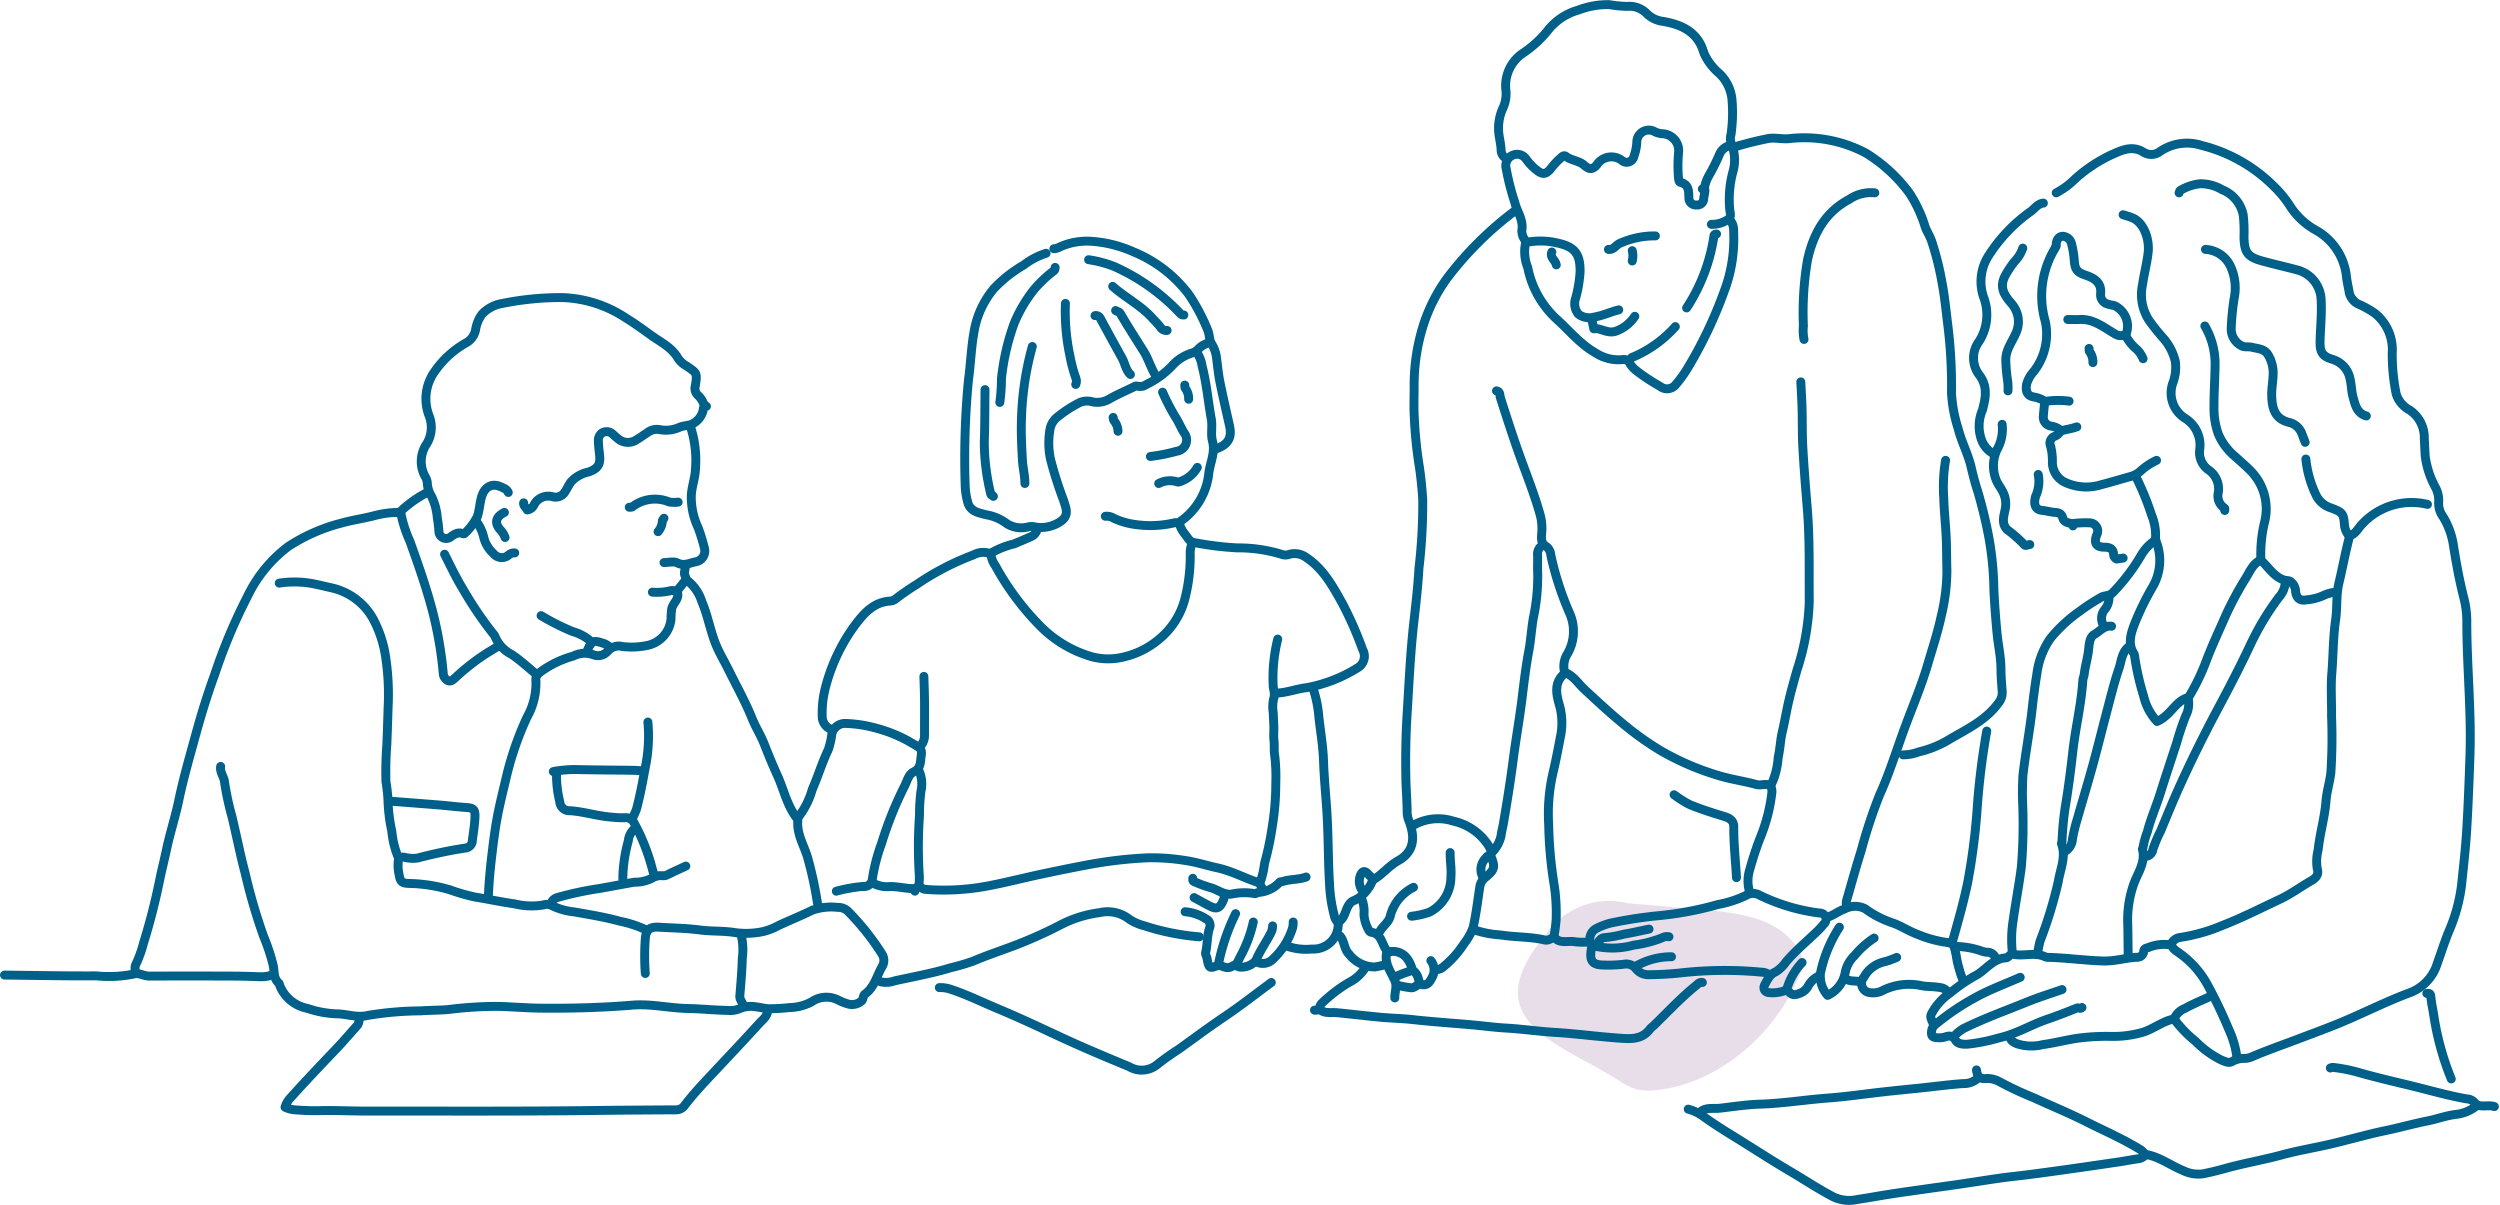 <svg xmlns="http://www.w3.org/2000/svg" width="280.059" height="134.946" viewBox="0 0 280.059 134.946">
  <g id="Grupo_590" data-name="Grupo 590" transform="translate(-532.91 -1185.854)">
    <path id="Trazado_2146" data-name="Trazado 2146" d="M846.745,1395.24a7.555,7.555,0,0,0,2.027,1.022,6.305,6.305,0,0,0,2.306.094c6.511-.689,12.92-5.76,15.854-12.543a4.326,4.326,0,0,0,.469-1.9,3.082,3.082,0,0,0-.607-1.55c-2.252-3.3-6.517-3.857-10.386-4.194l-8.631-.752a8.573,8.573,0,0,0-9.126,3.5C830.482,1388.662,840.136,1391.027,846.745,1395.24Z" transform="translate(-132.565 -88.388)" fill="#e8deea"/>
    <g id="Grupo_589" data-name="Grupo 589" transform="translate(533.415 1186.35)">
      <path id="Trazado_2147" data-name="Trazado 2147" d="M934.959,1268.929a4.767,4.767,0,0,0,1.738-.327,11.6,11.6,0,0,0,3.226-1.272c2.036-1.222,4.259-2.194,5.725-4.219a1.787,1.787,0,0,0,.412-1.241c-.053-.84-.136-1.681-.137-2.521,0-1.34-.3-2.641-.432-3.963q-.237-2.443-.361-4.9a35.846,35.846,0,0,0-.548-5.826,52.577,52.577,0,0,0-1.272-5.286c-.276-.844-.517-1.751-.72-2.643-.337-1.485-1.082-2.834-1.455-4.318a15.978,15.978,0,0,1-.756-4.04,54.541,54.541,0,0,0-.391-7.417c-.21-1.659-.361-3.326-.677-4.978a32.641,32.641,0,0,0-1.161-4.611c-.183-.528-.478-.99-.691-1.5a15.089,15.089,0,0,0-1.768-3.835,17.383,17.383,0,0,0-4.914-4.524,14.741,14.741,0,0,0-8.646-1.6c-.715.056-1.449-.119-2.159-.042a37.412,37.412,0,0,0-3.966.991" transform="translate(-722.272 -1184.865)" fill="none" stroke="#006089" stroke-linecap="round" stroke-linejoin="round" stroke-width="1"/>
      <path id="Trazado_2148" data-name="Trazado 2148" d="M987.312,1206.546a8.634,8.634,0,0,0,2.077-1.528,16.612,16.612,0,0,1,3.995-2.682c1.015-.446,2.116-1.051,3.333-.542.138.058.263.145.4.214a1.592,1.592,0,0,0,1.8-.078,5.349,5.349,0,0,1,4.684-.694,17.428,17.428,0,0,1,8.16,4.651,12.142,12.142,0,0,1,1.86,2.318,8.13,8.13,0,0,0,2.8,2.539,6.747,6.747,0,0,1,3.4,5.167c.07.629.226,1.245.327,1.867a1.918,1.918,0,0,0,1.186,1.31,10.831,10.831,0,0,1,1.655.938,5.214,5.214,0,0,1,1.963,4.457,22.449,22.449,0,0,0,.446,4.6,3.064,3.064,0,0,0,1.5,1.792,3.73,3.73,0,0,1,1.646,3.256c.051.672.057,1.346.114,2.016a10.126,10.126,0,0,0,1.125,3.38,3.078,3.078,0,0,1,.376,1.584,2.558,2.558,0,0,0,.49,1.727,8.567,8.567,0,0,1,1.145,3.1c.318,2.035.682,4.059,1.2,6.058a10.733,10.733,0,0,1,.313,2.659c.006,4.973.519,9.935.353,14.911-.094,2.81-.2,5.621-.369,8.428-.125,2.021-.361,4.036-.567,6.052a18.724,18.724,0,0,1-1.427,5.227c-.489,1.189-.869,2.423-1.31,3.633a5.078,5.078,0,0,1-3.155,3.28c-2.505.934-4.9,2.151-7.37,3.193-1.66.7-3.358,1.311-5.041,1.954-1.734.662-3.491,1.263-5.2,2a2.337,2.337,0,0,1-.712.18,2.714,2.714,0,0,0-1.455.323c-.377.264-.817.024-1.213-.127a10.606,10.606,0,0,1-2.927-2.122,12.969,12.969,0,0,1-2.334-2.416" transform="translate(-757.471 -1185.44)" fill="none" stroke="#006089" stroke-linecap="round" stroke-linejoin="round" stroke-width="1"/>
      <path id="Trazado_2149" data-name="Trazado 2149" d="M848.572,1215.79a38.434,38.434,0,0,0-7.709,7.638,18.772,18.772,0,0,0-2.605,5.11,22.357,22.357,0,0,0-1.074,6.99c0,1.1-.046,2.211.011,3.313a48.763,48.763,0,0,0,.527,5.41c.213,1.3.337,2.627.426,3.954a62.027,62.027,0,0,1-.425,7.708c-.114,2.017-.347,4.039-.574,6.049-.392,3.477-.544,6.964-.761,10.449-.145,2.352-.174,4.706-.129,7.059.024,1.273.14,2.543.143,3.818a2.721,2.721,0,0,0,.211.934c.793,2.079.422,3.529-1.239,4.455-1.008.562-1.713,1.49-2.7,2.078-.2.119-.333.661-.6.968a3.723,3.723,0,0,1-1.586,1.384c-.649.219-.83.923-1.075,1.5a1.845,1.845,0,0,1-.518.787" transform="translate(-679.273 -1192.74)" fill="none" stroke="#006089" stroke-linecap="round" stroke-linejoin="round" stroke-width="1"/>
      <path id="Trazado_2150" data-name="Trazado 2150" d="M591.992,1282.649a10.789,10.789,0,0,0-2.95.379c-1.221.316-2.469.486-3.685.83a19.865,19.865,0,0,0-5.905,2.609,15.248,15.248,0,0,0-4.544,5.545,61.372,61.372,0,0,0-3.692,8.782c-.8,2.188-1.488,4.411-2.1,6.646-.682,2.479-1.4,4.954-1.929,7.478-.387,1.842-.979,3.641-1.368,5.483-.244,1.155-.541,2.3-.776,3.453a71.5,71.5,0,0,1-1.808,7.058,13.518,13.518,0,0,1-.859,2.379c-.157.3-.042.624-.074.935" transform="translate(-547.667 -1225.742)" fill="none" stroke="#006089" stroke-linecap="round" stroke-linejoin="round" stroke-width="1"/>
      <path id="Trazado_2151" data-name="Trazado 2151" d="M649.527,1392.758c.023.667-.5,1.023-.875,1.431-1.658,1.823-3.349,3.615-5.036,5.411-1.166,1.241-2.338,2.476-3.375,3.828a1.165,1.165,0,0,1-1.019.5c-2.931.017-5.862.032-8.793.07-8.648.112-17.3.061-25.946.067-1.562,0-3.124-.074-4.685-.058a26.029,26.029,0,0,1-3.1-.071,3.142,3.142,0,0,1-1.223-.3,2.576,2.576,0,0,1,.64-1.086c1.649-1.832,3.345-3.619,5.049-5.4.823-.86,1.587-1.775,2.387-2.658.21-.232.183-.533.286-.794" transform="translate(-564.049 -1280.096)" fill="none" stroke="#006089" stroke-linecap="round" stroke-linejoin="round" stroke-width="1"/>
      <path id="Trazado_2152" data-name="Trazado 2152" d="M951.98,1271.128a18.241,18.241,0,0,0-.2,4.25c.039,1.442.2,2.881.268,4.322.058,1.247.047,2.5.082,3.746a21.683,21.683,0,0,1-.634,5.118c-.39,1.838-.983,3.609-1.509,5.406-.69,2.356-1.65,4.608-2.5,6.9-.959,2.57-1.75,5.211-2.883,7.705a56.343,56.343,0,0,0-2.081,6.3c-.584,1.825-1.085,3.688-1.626,5.534a1.186,1.186,0,0,0,.063.789" transform="translate(-734.536 -1220.056)" fill="none" stroke="#006089" stroke-linecap="round" stroke-linejoin="round" stroke-width="1"/>
      <path id="Trazado_2153" data-name="Trazado 2153" d="M905.9,1414.666a5.183,5.183,0,0,1,1.821.909c1.528,1.09,3.148,2.051,4.739,3.051s3.151,2,4.76,2.947c1.653.969,3.243,2.037,4.949,2.927a4.154,4.154,0,0,0,2.68.284c1.082-.157,2.166-.36,3.25-.532,1.486-.237,2.978-.44,4.468-.653,1.2-.172,2.4-.33,3.6-.506,1.586-.233,3.17-.49,4.757-.714,1.006-.142,2.019-.236,3.027-.367q2.128-.276,4.252-.576,2.993-.423,5.982-.865c.723-.107,1.439-.257,2.164-.349a1.423,1.423,0,0,0,.72-.369" transform="translate(-717.283 -1290.911)" fill="none" stroke="#006089" stroke-linecap="round" stroke-linejoin="round" stroke-width="1"/>
      <path id="Trazado_2154" data-name="Trazado 2154" d="M1015.2,1280.682a7.555,7.555,0,0,0-7.362,2.258c-.413.423-.663,1.027-1.286,1.237-.177.06-.116.228-.149.357-.426,1.643-.727,3.316-1.121,4.961-.33,1.378-.171,2.752-.369,4.119-.286,1.977-.265,3.985-.426,5.978-.13,1.6-.006,3.215-.031,4.824a60.292,60.292,0,0,1-.078,6.338c-.13,1.064-.463,2.107-.546,3.172-.143,1.853-.688,3.634-.878,5.473a5.068,5.068,0,0,0-.1,2.094c.188.629-.092,1.019-.7,1.367-1.187.679-2.292,1.5-3.535,2.082-2.132,1-4.235,2.074-6.426,2.922a19.69,19.69,0,0,1-4.672,1.328,1.261,1.261,0,0,0-.845.451.714.714,0,0,1-.739.336,4.681,4.681,0,0,0-2.024.353c-.29.071-.467.122-.506.448a.7.7,0,0,1-.643.632c-1.307.042-2.552.462-3.893.421-2.05-.062-4.079-.35-6.125-.407a.8.8,0,0,1-.365-.06c-1.157-.562-2.409-.029-3.6-.287-.327-.071-.525.387-.791.4-1.533.086-2.3,1.449-3.526,2.046a19.679,19.679,0,0,0-2.774,1.92,6.442,6.442,0,0,0-2.06,2.32c-.221.454.146.793.217,1.189" transform="translate(-743.772 -1224.675)" fill="none" stroke="#006089" stroke-linecap="round" stroke-linejoin="round" stroke-width="1"/>
      <path id="Trazado_2155" data-name="Trazado 2155" d="M925.038,1253.773c.048.984.113,1.968.14,2.954.039,1.464.005,2.932.087,4.393.128,2.283.309,4.564.5,6.844.286,3.454.184,6.915.219,10.373a27.212,27.212,0,0,1-1.368,7.71c-.351,1.237-.7,2.475-.984,3.735-.239,1.057-.412,2.128-.664,3.182-.225.941-.245,1.931-.466,2.873a8.445,8.445,0,0,1-.7,2.887c-.211.327.041.667,0,1.008a18.886,18.886,0,0,1-1.287,5.048,36.627,36.627,0,0,0-1.229,3.743,4.21,4.21,0,0,0,.059,2.517" transform="translate(-723.81 -1211.489)" fill="none" stroke="#006089" stroke-linecap="round" stroke-linejoin="round" stroke-width="1"/>
      <path id="Trazado_2156" data-name="Trazado 2156" d="M887.775,1194.905a3.136,3.136,0,0,0,1.8-.507c.447-.226.335-.675.273-1a11.929,11.929,0,0,1,.324-4.322,4.833,4.833,0,0,0-.169-3.242,1.577,1.577,0,0,1-.026-1.011,17.4,17.4,0,0,0,.106-3.891,4.642,4.642,0,0,0-1.445-2.951,6.347,6.347,0,0,1-1.654-2.164c-.128-.321-.214-.661-.366-.97-.866-1.757-2.5-2.364-4.252-2.677a3.135,3.135,0,0,1-1.787-.828,2.7,2.7,0,0,0-2.244-.851,13.888,13.888,0,0,1-2.02-.2,9.243,9.243,0,0,0-3.463.619,6.6,6.6,0,0,0-3.477,2.375,12.438,12.438,0,0,1-2.644,2.4,4.409,4.409,0,0,0-1.962,4.322,3.849,3.849,0,0,1-.371,1.932,5.378,5.378,0,0,0-.4,3.036c.082.527.192,1.048.225,1.584a1.031,1.031,0,0,0,.42.865" transform="translate(-696.565 -1170.27)" fill="none" stroke="#006089" stroke-linecap="round" stroke-linejoin="round" stroke-width="1"/>
      <path id="Trazado_2157" data-name="Trazado 2157" d="M657.336,1247.306a2.627,2.627,0,0,0-.721-1.225,1.059,1.059,0,0,1-.307-1.084c.245-1.475.139-1.431-1-2.217a2.783,2.783,0,0,1-.912-.814c-.683-1.231-1.913-1.81-2.979-2.573-.941-.674-1.874-1.362-2.867-1.968a13.646,13.646,0,0,0-7.142-2.3,33,33,0,0,0-6.772.667A3.965,3.965,0,0,0,632.4,1237a4.047,4.047,0,0,0-.709,1.734,2.116,2.116,0,0,1-1.074,1.468,10.547,10.547,0,0,0-3.466,3.147,5.252,5.252,0,0,0-.659,5.035,3.541,3.541,0,0,1-.355,3.245,3.488,3.488,0,0,0-.069,3.594,1.551,1.551,0,0,1,.216.652,3.049,3.049,0,0,0,.448,1.468,6.669,6.669,0,0,1,.667,2.426,15.624,15.624,0,0,1,.187,1.58.81.81,0,0,0,1.344.561c.42-.286.787-.538,1.309-.348.064.023.18.034.21,0a6.751,6.751,0,0,0,1.425-1.876c.249-.682.272-1.443.463-2.151.321-1.2,1.162-1.661,2.151-1.222.33.147.7.26.867.643" transform="translate(-578.92 -1202.285)" fill="none" stroke="#006089" stroke-linecap="round" stroke-linejoin="round" stroke-width="1"/>
      <path id="Trazado_2158" data-name="Trazado 2158" d="M867.225,1386.632c-.329-.058-.5.176-.725.355-1.7,1.373-3.175,2.975-4.738,4.486a2.952,2.952,0,0,0-.379.343c-.936,1.264-2.215,1.144-3.6,1.044-2.357-.171-4.7-.491-7.059-.634-1.851-.112-3.693-.387-5.55-.49-1.228-.068-2.45-.239-3.677-.349-2.234-.2-4.473-.344-6.7-.594-1.249-.14-2.5-.154-3.75-.275-1.587-.154-3.17-.344-4.757-.5-.662-.063-1.366.128-1.946-.366" transform="translate(-677.025 -1277.068)" fill="none" stroke="#006089" stroke-linecap="round" stroke-linejoin="round" stroke-width="1"/>
      <path id="Trazado_2159" data-name="Trazado 2159" d="M628.79,1362.038a27.3,27.3,0,0,1-.007-3.818c.067-1.047.464-1.434,1.521-1.368,1.537.1,3.086.111,4.609.313,1.323.175,2.663.076,3.961.3a9.31,9.31,0,0,0,3.033-.105,6.807,6.807,0,0,0,1.785-.686c1.27-.586,2.567-1.117,3.819-1.729a6.472,6.472,0,0,1,2.829-.31,1.57,1.57,0,0,1,1.215.5,27.945,27.945,0,0,1,3.761,4.744,1.335,1.335,0,0,1,.044,1.32c-.644,1.06-.877,2.381-1.982,3.165-.177.126-.166.49-.308.7a1.615,1.615,0,0,1-1.649.365,5.557,5.557,0,0,1-.933-.367,2.908,2.908,0,0,0-3.093.169,5.569,5.569,0,0,1-2.461.629,21.643,21.643,0,0,1-2.305.126c-.5-.018-1-.171-1.512-.219a3.178,3.178,0,0,0-1.807.233,2.691,2.691,0,0,1-1.295.173c-1.494-.02-2.982-.185-4.469-.212-2.076-.037-4.123-.546-6.2-.376-3.432.281-6.867.375-10.307.338-1.586-.017-3.17-.158-4.757-.2a44.318,44.318,0,0,0-5.478.344c-1.052.1-2.115.083-3.17.158a37.8,37.8,0,0,0-5.978.519c-1.171.273-2.259-.16-3.391-.183a11.482,11.482,0,0,1-3.322-.611,4.2,4.2,0,0,1-3.093-2.539c-.033-.1-.044-.224-.112-.284-.626-.55-.48-1.317-.638-2.015a21.854,21.854,0,0,0-1.06-3.209,63.235,63.235,0,0,1-2.092-7.168c-.554-2.079-.962-4.19-1.464-6.28a31.746,31.746,0,0,1-.833-3.88c-.066-.594-.543-1.089-.43-1.729" transform="translate(-557.006 -1253.482)" fill="none" stroke="#006089" stroke-linecap="round" stroke-linejoin="round" stroke-width="1"/>
      <path id="Trazado_2160" data-name="Trazado 2160" d="M993.465,1288.91a5.075,5.075,0,0,0-1.523,1.651,21.915,21.915,0,0,1-3.211,4.209c-.406.372-.862.247-1.251.474a22.767,22.767,0,0,0-2.446,1.592,16.1,16.1,0,0,0-3.249,3.02,8.962,8.962,0,0,0-1.523,4.035c-.21,1.27-.377,2.537-.517,3.818-.271,2.483-.746,4.943-1.032,7.425a33.718,33.718,0,0,0-.025,3.527,57.394,57.394,0,0,1-.154,6.77c-.255,2-.636,3.984-.916,5.982a13.328,13.328,0,0,0-.081,3.745" transform="translate(-752.597 -1228.834)" fill="none" stroke="#006089" stroke-linecap="round" stroke-linejoin="round" stroke-width="1"/>
      <path id="Trazado_2161" data-name="Trazado 2161" d="M773.444,1361.853c-1.58-.5-3.039-1.32-4.681-1.676-1.2-.261-2.361-.649-3.6-.824a23.51,23.51,0,0,0-4.187-.3,48.176,48.176,0,0,0-6.995.834c-1.541.287-3.075.606-4.607.927-2.1.439-4.172.98-6.274,1.384a26.628,26.628,0,0,1-7.062.39c-.359-.027-.69-.515-1.08-.089" transform="translate(-632.902 -1263.454)" fill="none" stroke="#006089" stroke-linecap="round" stroke-linejoin="round" stroke-width="1"/>
      <path id="Trazado_2162" data-name="Trazado 2162" d="M755,1225.321a8.09,8.09,0,0,0-2.508,1.32,14.786,14.786,0,0,0-3.34,2.635,10.09,10.09,0,0,0-2.221,4.834c-.323,1.762-.374,3.56-.619,5.324a91.718,91.718,0,0,0-.379,11.819,7.949,7.949,0,0,0,.285,1.942c.261,1.063,1.244,1.207,2.084,1.424a5.255,5.255,0,0,1,2.319,1.008,3.054,3.054,0,0,0,2.432.331,1.935,1.935,0,0,1,.506-.021,3.854,3.854,0,0,0,3.171-.65c.889-.692.468-1.495.222-2.307a44.571,44.571,0,0,1-1.462-4.605,8.837,8.837,0,0,1-.068-3.246,2.26,2.26,0,0,1,.808-1.432,13.792,13.792,0,0,1,2.583-1.676,2.22,2.22,0,0,1,1.445-.042,2.676,2.676,0,0,0,1.885-.364c.858-.487,1.77-.878,2.658-1.311.138-.067.227-.158.44-.093a1.217,1.217,0,0,0,1-.193,9.934,9.934,0,0,0,2.876-2.095,4.894,4.894,0,0,1,2.242-1.431,1.585,1.585,0,0,0,.74-.493,2.486,2.486,0,0,1,1.275-.666" transform="translate(-638.318 -1197.445)" fill="none" stroke="#006089" stroke-linecap="round" stroke-linejoin="round" stroke-width="1"/>
      <path id="Trazado_2163" data-name="Trazado 2163" d="M863.483,1255.764c.453.1.347.477.447.788.694,2.17,1.391,4.34,2.158,6.484.8,2.225,1.681,4.416,2.312,6.7a5.941,5.941,0,0,1,.15,1.95c-.027.541-.144,1.164.542,1.534a1.257,1.257,0,0,1,.469.909,34.289,34.289,0,0,0,2.087,6.479,5.018,5.018,0,0,1-.308,4.764,2.626,2.626,0,0,0-.223,1.914c.987.373,1.516,1.263,2.224,1.92,1.422,1.32,2.841,2.641,4.341,3.872a33.525,33.525,0,0,0,4.253,3.025,29.947,29.947,0,0,0,6.411,2.749c1.4.431,2.849.62,4.252,1.011.533.149,1.084-.176,1.589.131" transform="translate(-696.346 -1212.472)" fill="none" stroke="#006089" stroke-linecap="round" stroke-linejoin="round" stroke-width="1"/>
      <path id="Trazado_2164" data-name="Trazado 2164" d="M777.414,1386.641c-1.73,1.272-3.421,2.6-5.2,3.8-1.761,1.185-3.458,2.452-5.18,3.688a27.815,27.815,0,0,0-2.362,1.676,2.74,2.74,0,0,1-3.184.266c-2.518-1.035-5.027-2.091-7.5-3.233-2.372-1.1-4.731-2.223-7.141-3.226-1.84-.765-3.628-1.662-5.537-2.266a3.62,3.62,0,0,0-1.086-.13" transform="translate(-635.502 -1277.077)" fill="none" stroke="#006089" stroke-linecap="round" stroke-linejoin="round" stroke-width="1"/>
      <path id="Trazado_2165" data-name="Trazado 2165" d="M1027.682,1410.094c-.589-.194-1.211.033-1.8-.14-.112-.033-.194.058-.294.131a4.413,4.413,0,0,1-2.155.879c-1.105.119-2.15.521-3.239.738-1.57.312-3.114.75-4.685,1.077-2.035.424-4.035,1.011-6.06,1.487-1.867.438-3.766.749-5.615,1.251-2.128.578-4.3.941-6.426,1.541-.78.22-1.582.41-2.378.57a3.911,3.911,0,0,1-2.238-.377c-1.357-.555-2.548-1.476-4.022-1.773-.268-.054-.468-.391-.728-.552-1.96-1.213-4.078-2.126-6.131-3.159-1.9-.956-3.878-1.762-5.81-2.653a37.845,37.845,0,0,1-3.855-1.805,2.8,2.8,0,0,0-1.569-.354c-.8.059-.921-.389-1.011-.967" transform="translate(-748.759 -1286.627)" fill="none" stroke="#006089" stroke-linecap="round" stroke-linejoin="round" stroke-width="1"/>
      <path id="Trazado_2166" data-name="Trazado 2166" d="M1035.47,1235.946c-1.083-.316-1.257-1.286-1.5-2.165-.172-.627-.159-1.3-.314-1.938a2.819,2.819,0,0,0-1.938-2.226c-1.357-.4-1.474-.952-1.42-2.386s.191-2.884.108-4.322a3.587,3.587,0,0,0-2.785-3.35c-1.273-.339-2.559-.627-3.828-.978-1.595-.441-1.991-.93-2.027-2.661a17.216,17.216,0,0,0-.081-2.452,3.847,3.847,0,0,0-2.367-2.869,4.768,4.768,0,0,0-2.446-.669,5.55,5.55,0,0,0-2.23.739c-.077.04-.1.184-.148.281" transform="translate(-770.891 -1189.844)" fill="none" stroke="#006089" stroke-linecap="round" stroke-linejoin="round" stroke-width="1"/>
      <path id="Trazado_2167" data-name="Trazado 2167" d="M762.948,1373.832a26.772,26.772,0,0,1-6.126-1.227,5.663,5.663,0,0,1-1.709-.744,3.962,3.962,0,0,0-3.333-.737,13.194,13.194,0,0,0-4.5,1.436,48.693,48.693,0,0,1-5.8,2.533c-1.282.469-2.58.917-3.842,1.457a24.637,24.637,0,0,1-2.514.741c-2.058.629-4.176,1.005-6.273,1.466a2.817,2.817,0,0,1-1.583.116" transform="translate(-629.108 -1269.382)" fill="none" stroke="#006089" stroke-linecap="round" stroke-linejoin="round" stroke-width="1"/>
      <path id="Trazado_2168" data-name="Trazado 2168" d="M887.584,1204.658c.155-.007.306.016.285.215-.032.29-.1.576-.138.865a.716.716,0,0,1-.8.715.778.778,0,0,1-.857-.788c-.031-.744.034-1.5-.941-1.743-.208-.052-.187-.344-.23-.56a15.981,15.981,0,0,1,.018-2.811,1.9,1.9,0,0,0-1.882-2.084,2.249,2.249,0,0,1-.875-.273,1.347,1.347,0,0,0-1.925,1.2,5.394,5.394,0,0,1-.315,1.58.828.828,0,0,1-1.267.561,1.942,1.942,0,0,0-2.911.44c-.5.547-.844.51-1.422.007s-1.419-.507-2.038-.983c-.273-.211-.555.192-.763.359a7.935,7.935,0,0,0-.951,1.062c-.535.622-.89.634-1.521.153a6.018,6.018,0,0,1-1.2-1.244,1.218,1.218,0,0,0-1.451-.478,1.263,1.263,0,0,0-.8,1.5,28.6,28.6,0,0,0,.973,3.827c.252,1.027.979,1.93.79,3.093a1.691,1.691,0,0,0,.327,1.078c.067.1.161.168.09.363a4.688,4.688,0,0,0,.234,2.725,10.673,10.673,0,0,0,3.17,5.735c1.457,1.3,2.7,2.873,4.437,3.852a4.689,4.689,0,0,0,3.1.739c.268-.044.424.159.651.126" transform="translate(-697.383 -1183.985)" fill="none" stroke="#006089" stroke-linecap="round" stroke-linejoin="round" stroke-width="1"/>
      <path id="Trazado_2169" data-name="Trazado 2169" d="M1013.5,1249.922c-.051-.089.08-.2-.069-.293a1.613,1.613,0,0,1-.653-1.724,2.59,2.59,0,0,0-1-2.464,2.382,2.382,0,0,1-1.092-2.29,3.552,3.552,0,0,0-1.673-3.583,3.339,3.339,0,0,1-1.309-3.988,4.967,4.967,0,0,0,.254-2.372,6.162,6.162,0,0,0-1.466-2.724A23.92,23.92,0,0,1,1005,1228.6a5.306,5.306,0,0,1-.718-3.957c.174-1.182.478-2.348.626-3.532.2-1.579-.476-3.418-1.719-3.956-.347-.15-.719-.245-1.079-.365" transform="translate(-764.778 -1193.232)" fill="none" stroke="#006089" stroke-linecap="round" stroke-linejoin="round" stroke-width="1"/>
      <path id="Trazado_2170" data-name="Trazado 2170" d="M867.4,1290.191a1.154,1.154,0,0,0-.364,1.008c.013.672-.025,1.346.01,2.017a22.2,22.2,0,0,1-.487,4.968c-.214,1.221-.278,2.458-.506,3.68-.335,1.787-.546,3.6-.768,5.4-.285,2.311-.7,4.6-.995,6.908-.306,2.36-.688,4.712-1.087,7.058-.078.455-.217.911-.264,1.373a3.833,3.833,0,0,1-1.592,2.34" transform="translate(-695.292 -1229.466)" fill="none" stroke="#006089" stroke-linecap="round" stroke-linejoin="round" stroke-width="1"/>
      <path id="Trazado_2171" data-name="Trazado 2171" d="M774.169,1287.934a2.663,2.663,0,0,0-.219,1.225,19.363,19.363,0,0,1-.628,5.119,8.669,8.669,0,0,1-3.036,4.544,9.4,9.4,0,0,1-4.411,1.971,7.1,7.1,0,0,1-3.023-.171,13.336,13.336,0,0,1-5.9-3.615,30.105,30.105,0,0,1-4.828-6.554,2.651,2.651,0,0,1-.509-1.41,9.518,9.518,0,0,1,2.594-1.038c.676-.282,1.351-.563,2.016-.869a1.146,1.146,0,0,0,.579-.787" transform="translate(-641.122 -1227.57)" fill="none" stroke="#006089" stroke-linecap="round" stroke-linejoin="round" stroke-width="1"/>
      <path id="Trazado_2172" data-name="Trazado 2172" d="M1022.6,1297.873a2.727,2.727,0,0,1-.721,1.8,30.539,30.539,0,0,0-3.331,5.611c-1.132,2.386-2.353,4.732-3.6,7.062q-2.231,4.184-4.189,8.5c-.746,1.647-1.421,3.324-2.117,4.99a15.952,15.952,0,0,0-.88,2.081.894.894,0,0,1-.95.789" transform="translate(-767.096 -1233.259)" fill="none" stroke="#006089" stroke-linecap="round" stroke-linejoin="round" stroke-width="1"/>
      <path id="Trazado_2173" data-name="Trazado 2173" d="M635.417,1337.072a13.1,13.1,0,0,0-3.092-1.033c-1.665-.462-3.365-.726-5.056-1.034a7.4,7.4,0,0,1-2.594-.738,1.28,1.28,0,0,0-.924-.04,7.847,7.847,0,0,1-3.179-.124c-1.5-.205-2.978-.533-4.472-.77a22.18,22.18,0,0,1-2.806-.811,17.262,17.262,0,0,0-4.544-.708c-.794-.018-1-.188-1.119-.937a4.7,4.7,0,0,1-.085-1.725.613.613,0,0,0-.092-.437,9.77,9.77,0,0,1-.648-2.737,18.743,18.743,0,0,1-.431-3.463,16.618,16.618,0,0,0-.228-2.083,39.365,39.365,0,0,1,.1-4.178c.051-1.344.1-2.688.135-4.034a27.994,27.994,0,0,0-.238-5.545,13.167,13.167,0,0,0-1.42-4.473,7.1,7.1,0,0,0-4.765-3.524c-.768-.172-1.532-.364-2.307-.5a11.391,11.391,0,0,0-3.459-.007" transform="translate(-563.416 -1233.343)" fill="none" stroke="#006089" stroke-linecap="round" stroke-linejoin="round" stroke-width="1"/>
      <path id="Trazado_2174" data-name="Trazado 2174" d="M939.6,1407.838a2.326,2.326,0,0,1-1.656.592c-1.565.118-3.124.322-4.686.487-1.393.147-2.788.28-4.18.435-2.091.232-4.176.545-6.271.7-2.55.19-5.076.608-7.638.686-1.493.045-2.98.283-4.469.451-.757.086-1.584-.143-2.235.464" transform="translate(-718.548 -1287.54)" fill="none" stroke="#006089" stroke-linecap="round" stroke-linejoin="round" stroke-width="1"/>
      <path id="Trazado_2175" data-name="Trazado 2175" d="M876.722,1318.358c-1.205,1.082-.828,2.427-.474,3.665a7.486,7.486,0,0,1,.037,3.537c-.244,1.3-.493,2.6-.8,3.889a20.284,20.284,0,0,0-.485,5.764,47.367,47.367,0,0,0,.552,6.4,20.836,20.836,0,0,1,.285,4.262,15.9,15.9,0,0,1-.273,2.017" transform="translate(-702.017 -1243.37)" fill="none" stroke="#006089" stroke-linecap="round" stroke-linejoin="round" stroke-width="1"/>
      <path id="Trazado_2176" data-name="Trazado 2176" d="M976.834,1214.225c-.6.059-.945.564-1.35.889a17.693,17.693,0,0,0-4.757,4.956,5.368,5.368,0,0,0-.594,4.672,5.545,5.545,0,0,1-.5,4.972,3.116,3.116,0,0,0,.007,3.739c.984,1.268.741,2.591.362,3.971a4.55,4.55,0,0,0-.117,3.255,2.871,2.871,0,0,0,1.4,1.642" transform="translate(-748.435 -1191.967)" fill="none" stroke="#006089" stroke-linecap="round" stroke-linejoin="round" stroke-width="1"/>
      <path id="Trazado_2177" data-name="Trazado 2177" d="M733.129,1291.612a2.292,2.292,0,0,0-1.872.15,30.055,30.055,0,0,0-6.35,3.3,27.2,27.2,0,0,0-2.307,1.586,1.177,1.177,0,0,1-.643.284c-1.911.1-3.006,1.42-4.02,2.761a20.461,20.461,0,0,0-3.343,7.261,11.217,11.217,0,0,0-.279,2.812,1.551,1.551,0,0,0,1.155,1.585" transform="translate(-622.713 -1230.095)" fill="none" stroke="#006089" stroke-linecap="round" stroke-linejoin="round" stroke-width="1"/>
      <path id="Trazado_2178" data-name="Trazado 2178" d="M683.922,1294.458c.064.363-.187.722-.031,1.079.1.23.124.484.384.661a4.809,4.809,0,0,1,1.518,2.3c.641,1.491.913,3.1,1.5,4.617.4,1.035.974,1.965,1.459,2.947.908,1.84,1.913,3.631,2.681,5.541.387.964.965,1.853,1.341,2.821.469,1.206.968,2.406,1.5,3.579.718,1.595,1.064,3.368,2.194,4.774a.328.328,0,0,1,.071.214c-.148,1.628.816,2.965,1.18,4.461a41.548,41.548,0,0,1,.989,4.615,4.932,4.932,0,0,0,.141.577" transform="translate(-607.668 -1231.573)" fill="none" stroke="#006089" stroke-linecap="round" stroke-linejoin="round" stroke-width="1"/>
      <path id="Trazado_2179" data-name="Trazado 2179" d="M1031.5,1246.078c-.12-.312-.238-.625-.361-.936a2,2,0,0,0-1.374-1.276c-1.684-.387-1.984-1.609-2.014-3.047-.018-.916.195-1.816.158-2.738a3.943,3.943,0,0,0-.518-1.728c-.4-.757-1.19-.755-1.877-.927-.322-.08-.684-.007-1-.092a2.114,2.114,0,0,1-1.3-2.007,28.509,28.509,0,0,1,.333-3.388,5.748,5.748,0,0,0-.477-3.709,3.3,3.3,0,0,0-2.741-1.763" transform="translate(-773.771 -1197.024)" fill="none" stroke="#006089" stroke-linecap="round" stroke-linejoin="round" stroke-width="1"/>
      <path id="Trazado_2180" data-name="Trazado 2180" d="M1020.191,1241.4a8.46,8.46,0,0,1,1.148,4.394c-.025,1.585-.132,3.17-.124,4.754a8.551,8.551,0,0,0,.485,2.955,6.672,6.672,0,0,0,1.879,2.519c.548.509,1.129.985,1.652,1.518a6.083,6.083,0,0,1,1.634,5.9,15.418,15.418,0,0,0-.406,3.9.55.55,0,0,0,.145.433c.781.739,1.357,1.721,2.453,2.084.231.076.516.041.712.161a1.436,1.436,0,0,1,.59,1.139c.1.745.485,1.058,1.217.926a5.809,5.809,0,0,0,2.03-.548,4.316,4.316,0,0,1,1.143-.306" transform="translate(-773.701 -1205.38)" fill="none" stroke="#006089" stroke-linecap="round" stroke-linejoin="round" stroke-width="1"/>
      <path id="Trazado_2181" data-name="Trazado 2181" d="M822.919,1321.63a13.184,13.184,0,0,1,.64,3.17c.185,1.655.471,3.3.527,4.969.059,1.755.225,3.506.347,5.259.2,2.806.154,5.622.318,8.427a16.859,16.859,0,0,0,.537,3.606,1.36,1.36,0,0,0,.37.717" transform="translate(-676.322 -1244.986)" fill="none" stroke="#006089" stroke-linecap="round" stroke-linejoin="round" stroke-width="1"/>
      <path id="Trazado_2182" data-name="Trazado 2182" d="M991.472,1307.82c-.825-.109-1.319.574-1.919.911s-.583,1.209-.674,1.9c-.115.87-.376,1.712-.472,2.589-.019.174-.143.466-.154.654-.164,2.671-.815,5.271-1.113,7.921-.242,2.142-.52,4.283-.874,6.41a34.831,34.831,0,0,0-.345,3.749c0,.073-.085.158-.064.214.552,1.477-.13,2.842-.354,4.254a47.862,47.862,0,0,1-2.024,6.627c-.138.444-.2.911-.294,1.367" transform="translate(-755.433 -1238.163)" fill="none" stroke="#006089" stroke-linecap="round" stroke-linejoin="round" stroke-width="1"/>
      <path id="Trazado_2183" data-name="Trazado 2183" d="M662.575,1297.588q-.432.54-.866,1.08c-.042.052-.146.121-.136.141.4.84-.422,1.317-.573,1.986a8,8,0,0,0-.084,1.187,3.354,3.354,0,0,1-2.736,2.961,8.611,8.611,0,0,1-2.741.1,1.6,1.6,0,0,0-1.611.52,1.425,1.425,0,0,1-1.612.411,2.819,2.819,0,0,0-2.246.143,11.325,11.325,0,0,0-3.763,1.835.96.96,0,0,0-.427.945,7.744,7.744,0,0,1-1.01,4.1,35.142,35.142,0,0,0-2.31,6.7c-.379,1.605-.785,3.2-1.074,4.828-.22,1.241-.374,2.491-.524,3.744-.2,1.63-.349,3.26-.415,4.9" transform="translate(-586.25 -1233.118)" fill="none" stroke="#006089" stroke-linecap="round" stroke-linejoin="round" stroke-width="1"/>
      <path id="Trazado_2184" data-name="Trazado 2184" d="M904.116,1217.924c.553.464.466,1.133.491,1.729a16.6,16.6,0,0,1-1.1,6.352,48.775,48.775,0,0,1-4.081,8.554,13.75,13.75,0,0,1-1.3,1.8,1.245,1.245,0,0,1-1.783.211,21.815,21.815,0,0,1-2.687-1.776,3.333,3.333,0,0,1-.564-.589.566.566,0,0,1,.285-.937,13.3,13.3,0,0,0,4.685-3.383" transform="translate(-710.889 -1193.793)" fill="none" stroke="#006089" stroke-linecap="round" stroke-linejoin="round" stroke-width="1"/>
      <path id="Trazado_2185" data-name="Trazado 2185" d="M968.146,1331.019a84.019,84.019,0,0,0-1.1,9.074,72.43,72.43,0,0,1-1.042,7.93c-.476,2.288-1.127,4.522-1.75,6.768" transform="translate(-746.089 -1249.62)" fill="none" stroke="#006089" stroke-linecap="round" stroke-linejoin="round" stroke-width="1"/>
      <path id="Trazado_2186" data-name="Trazado 2186" d="M996.442,1312.241c-.887.608-.9,1.66-1.2,2.531-.568,1.671-.976,3.4-1.432,5.105-.5,1.894-.966,3.8-1.486,5.688-.55,2-1.155,3.986-1.72,5.982a18.577,18.577,0,0,0-.562,2.307,1.674,1.674,0,0,1-.883,1.4" transform="translate(-758.384 -1240.351)" fill="none" stroke="#006089" stroke-linecap="round" stroke-linejoin="round" stroke-width="1"/>
      <path id="Trazado_2187" data-name="Trazado 2187" d="M813.155,1310.676a18.147,18.147,0,0,0-.516,5.114c0,.529.27,1.014.047,1.6a4.373,4.373,0,0,0-.033,1.571c.012.5.055,1.009.067,1.513.012.528-.046,1.062.016,1.583s-.018,1.068.071,1.584a20.256,20.256,0,0,1,.131,3.172,29.979,29.979,0,0,1-.4,4.892,33.926,33.926,0,0,1-.864,4.111,9.561,9.561,0,0,1-.455,2.022c-.181.344.238.6.21.933" transform="translate(-670.523 -1239.578)" fill="none" stroke="#006089" stroke-linecap="round" stroke-linejoin="round" stroke-width="1"/>
      <path id="Trazado_2188" data-name="Trazado 2188" d="M783.577,1245.964c1.5-.5,1.969-1.272,1.658-2.665-.364-1.632-.744-3.261-1.073-4.9-.172-.854-.252-1.727-.368-2.592a3.768,3.768,0,0,0-.56-1.668c-.288-.43-.215-1.007-.428-1.51a21.528,21.528,0,0,0-2.122-4.018,14.778,14.778,0,0,0-6.185-4.769,13.787,13.787,0,0,0-4.762-1.192,7.429,7.429,0,0,0-3.523.639,1.508,1.508,0,0,1-.655.2" transform="translate(-648.008 -1196.117)" fill="none" stroke="#006089" stroke-linecap="round" stroke-linejoin="round" stroke-width="1"/>
      <path id="Trazado_2189" data-name="Trazado 2189" d="M804.2,1304.086c1.158-.043,2.245-.48,3.388-.611a16.267,16.267,0,0,0,5.686-2.213,1.5,1.5,0,0,0,.582-2.038,40.3,40.3,0,0,0-2.253-5.14c-1.077-1.94-2.142-3.921-4.084-5.2a2.18,2.18,0,0,0-1.875-.345,1.268,1.268,0,0,1-.719.049,16.5,16.5,0,0,0-5.122-.77,35.565,35.565,0,0,1-4.9-.61c-.422-.068-.667-.561-.942-.911a3.17,3.17,0,0,1-.648-1.226" transform="translate(-661.708 -1226.938)" fill="none" stroke="#006089" stroke-linecap="round" stroke-linejoin="round" stroke-width="1"/>
      <path id="Trazado_2190" data-name="Trazado 2190" d="M668.741,1259.179c-.449.013-.323.418-.425.651a2.294,2.294,0,0,1-1.319,1.392c-.372.11-.823.141-1.207.276a3.7,3.7,0,0,1-2.315.286,1.723,1.723,0,0,0-1.363.354c-.412.258-.8.554-1.221.8a1.726,1.726,0,0,1-2.1-.161c-.229-.176-.425-.394-.653-.571a.978.978,0,0,0-1-.093.968.968,0,0,0-.5.954c.009.529.079,1.058.136,1.585.115,1.062-.195,1.493-1.223,1.883a3.652,3.652,0,0,0-2.016,1.147c-.231.349-.415.728-.642,1.084a1.225,1.225,0,0,1-1.377.543,1.8,1.8,0,0,0-2.087.9.994.994,0,0,1-.758.58c-.1-.283-.456-.432-.405-.8" transform="translate(-590.109 -1214.158)" fill="none" stroke="#006089" stroke-linecap="round" stroke-linejoin="round" stroke-width="1"/>
      <path id="Trazado_2191" data-name="Trazado 2191" d="M939.355,1211.9a4.307,4.307,0,0,0-2.873.739c-2.731,1.447-4.032,3.9-4.673,6.822a35.413,35.413,0,0,0-.452,7.35,4.975,4.975,0,0,0,.07,1.513" transform="translate(-729.839 -1190.794)" fill="none" stroke="#006089" stroke-linecap="round" stroke-linejoin="round" stroke-width="1"/>
      <path id="Trazado_2192" data-name="Trazado 2192" d="M624.066,1278.241a12.879,12.879,0,0,0-2.806,1.951c-.188.159-.126.4-.092.644a14.484,14.484,0,0,0,.963,2.875c.905,2.538,1.806,5.078,2.493,7.681a43.04,43.04,0,0,1,1.237,7.092.954.954,0,0,0,.442.787c.4.247.684-.08.926-.292a24.328,24.328,0,0,1,3.611-2.8c.436-.258.865-.527,1.3-.791" transform="translate(-576.714 -1223.568)" fill="none" stroke="#006089" stroke-linecap="round" stroke-linejoin="round" stroke-width="1"/>
      <path id="Trazado_2193" data-name="Trazado 2193" d="M906.089,1377.784a4.026,4.026,0,0,1-1.8.284c-.56-.011-.84-.433-.565-.926.3-.536.518-1.115,1.2-1.41a3.863,3.863,0,0,0,1.164-1.122c1.077-1.257,2.35-2.31,3.534-3.456a7.9,7.9,0,0,0,.72-.793.7.7,0,0,0-.5-1.22,21.339,21.339,0,0,1-6.713-2,1.476,1.476,0,0,0-1.517.027,12.488,12.488,0,0,1-3.16,1.022,37.281,37.281,0,0,1-6.99,1.281,50.169,50.169,0,0,0-5.045.8,7.766,7.766,0,0,0-1.579.6,1.381,1.381,0,0,0-.713,1.429.656.656,0,0,0,.485.531,8.844,8.844,0,0,0,4.405-.093,13.028,13.028,0,0,0,3.463-.931,1.285,1.285,0,0,1,.5-.009" transform="translate(-706.52 -1267.356)" fill="none" stroke="#006089" stroke-linecap="round" stroke-linejoin="round" stroke-width="1"/>
      <path id="Trazado_2194" data-name="Trazado 2194" d="M999.623,1389.629c-.985.456-2,.864-2.943,1.39a2.181,2.181,0,0,0-1.169,1.058.244.244,0,0,1-.142.141c-1.276.276-2.293,1.163-3.532,1.51a12.088,12.088,0,0,1-3.385.432,23.537,23.537,0,0,0-4.034.238c-1.229.2-2.438.512-3.676.681a5.206,5.206,0,0,1-2.892-.1c-.383-.165-.679-.323-.785-.738" transform="translate(-752.413 -1278.552)" fill="none" stroke="#006089" stroke-linecap="round" stroke-linejoin="round" stroke-width="1"/>
      <path id="Trazado_2195" data-name="Trazado 2195" d="M1009.9,1323.763a2.862,2.862,0,0,1-.262,1.957,32.38,32.38,0,0,0-1.035,3.086c-.6,1.849-1.219,3.692-1.8,5.548-.458,1.473-1.087,2.884-1.474,4.385a9.6,9.6,0,0,0-.481,1.736c0,.073-.08.153-.064.215.363,1.4-.461,2.558-.918,3.729a12.09,12.09,0,0,0-.723,4.772c.026,1.177.024,2.354.05,3.53" transform="translate(-765.286 -1246.038)" fill="none" stroke="#006089" stroke-linecap="round" stroke-linejoin="round" stroke-width="1"/>
      <path id="Trazado_2196" data-name="Trazado 2196" d="M682.261,1263.589a12.121,12.121,0,0,1,.571,4.826c-.04.973-.4,1.892-.461,2.88a7.978,7.978,0,0,0,.768,3.67,21.6,21.6,0,0,1,.69,2.244,1.23,1.23,0,0,1-.923,1.556c-.681.106-1.326.534-2.1.131-.4-.206-.991-.036-1.495-.036" transform="translate(-605.431 -1216.335)" fill="none" stroke="#006089" stroke-linecap="round" stroke-linejoin="round" stroke-width="1"/>
      <path id="Trazado_2197" data-name="Trazado 2197" d="M1064.306,1409.672a1.222,1.222,0,0,0-1.082-.717c-2.167-.381-4.277-1.005-6.413-1.519-1.83-.441-3.663-.872-5.474-1.38a17.9,17.9,0,0,0-3.1-.629.923.923,0,0,0-.288.068" transform="translate(-787.401 -1286.349)" fill="none" stroke="#006089" stroke-linecap="round" stroke-linejoin="round" stroke-width="1"/>
      <path id="Trazado_2198" data-name="Trazado 2198" d="M1018.321,1283.979c-.861.386-1.205,1.235-1.637,1.957a37.241,37.241,0,0,0-2.253,4.166c-.774,1.774-1.609,3.527-2.284,5.339a23.483,23.483,0,0,1-1.814,3.744c-.047.079-.1.185-.158.2-1.128.32-1.674,1.36-2.5,2.046a3.471,3.471,0,0,1-.98.637,6.281,6.281,0,0,1-1.492-2.818,29.232,29.232,0,0,1-1.006-4.4,1.139,1.139,0,0,0-.077-.357c-.757-1.174-.331-2.339.094-3.454a31.107,31.107,0,0,1,1.954-3.995,5.867,5.867,0,0,0,.458-5.08,1.572,1.572,0,0,1-.091-.655,5.991,5.991,0,0,0-.455-2.382,30.631,30.631,0,0,0-1.81-4.391" transform="translate(-765.562 -1221.742)" fill="none" stroke="#006089" stroke-linecap="round" stroke-linejoin="round" stroke-width="1"/>
      <path id="Trazado_2199" data-name="Trazado 2199" d="M759.8,1228.451c-.02.131.018.244-.135.371a14.085,14.085,0,0,0-2.257,2.139,15.787,15.787,0,0,0-2.2,3.764,26.029,26.029,0,0,0-1.42,6.188,20.263,20.263,0,0,1-.184,2.664" transform="translate(-642.106 -1198.99)" fill="none" stroke="#006089" stroke-linecap="round" stroke-linejoin="round" stroke-width="1"/>
      <path id="Trazado_2200" data-name="Trazado 2200" d="M759.59,1245.949a33.927,33.927,0,0,0-1.213,8.139c-.056,1.545.022,3.077.11,4.61.05.865.283,1.718.273,2.594" transform="translate(-644.454 -1207.627)" fill="none" stroke="#006089" stroke-linecap="round" stroke-linejoin="round" stroke-width="1"/>
      <path id="Trazado_2201" data-name="Trazado 2201" d="M884.442,1378.675q-.036.252-.072.5c-.159,1.111.179,1.55,1.3,1.576a14.391,14.391,0,0,0,2.375-.085,1.371,1.371,0,0,1,1.371.527,1.747,1.747,0,0,0,1.371.647,35.018,35.018,0,0,0,3.6-.2,44.053,44.053,0,0,1,9.08-.085,1.537,1.537,0,0,1,.865.286" transform="translate(-706.638 -1273.145)" fill="none" stroke="#006089" stroke-linecap="round" stroke-linejoin="round" stroke-width="1"/>
      <path id="Trazado_2202" data-name="Trazado 2202" d="M533.415,1384.845c3.436.036,6.871.111,10.307.09a14.057,14.057,0,0,0,4.267-.223c.449-.14,1.065.25,1.643.248q4.613-.021,9.226,0c1.057,0,2.114.034,3.171.073a4,4,0,0,0,1.442-.221" transform="translate(-533.415 -1276.11)" fill="none" stroke="#006089" stroke-linecap="round" stroke-linejoin="round" stroke-width="1"/>
      <path id="Trazado_2203" data-name="Trazado 2203" d="M880.479,1230.325c-.924.224-1.785.655-2.737.8a1.983,1.983,0,0,1-1.78-.322,1.857,1.857,0,0,1-.313-1.779,14.2,14.2,0,0,0,.5-2.953c.03-2.008-.586-2.81-2.518-3.232a8.312,8.312,0,0,0-3.457-.082" transform="translate(-699.648 -1196.109)" fill="none" stroke="#006089" stroke-linecap="round" stroke-linejoin="round" stroke-width="1"/>
      <path id="Trazado_2204" data-name="Trazado 2204" d="M988.539,1230.88c.432,0,.866.023,1.3,0,1.414-.09,2.491.7,3.6,1.381.736.454.786.5,1.591.352a2.531,2.531,0,0,0-1.021-3.154c-.255-.2-.673-.178-.994-.311a1.053,1.053,0,0,1-.8-1.146c.127-1.255-.683-1.75-1.719-2.1-.985-.332-1.175-.695-1.239-1.718a10.222,10.222,0,0,0-.287-1.727,1.07,1.07,0,0,0-1-.9c-.5.024-.755.5-.726,1.044,0,.047-.045.1-.068.144" transform="translate(-757.401 -1195.584)" fill="none" stroke="#006089" stroke-linecap="round" stroke-linejoin="round" stroke-width="1"/>
      <path id="Trazado_2205" data-name="Trazado 2205" d="M735.61,1339.7a3.552,3.552,0,0,1,.253,2.311,20.34,20.34,0,0,0-.167,2.732,49.5,49.5,0,0,0-.025,6.7,7.391,7.391,0,0,1-.061,1.3" transform="translate(-633.194 -1253.904)" fill="none" stroke="#006089" stroke-linecap="round" stroke-linejoin="round" stroke-width="1"/>
      <path id="Trazado_2206" data-name="Trazado 2206" d="M909.758,1354.394c-.1-1.9-.321-3.786-.3-5.69.008-.662-.435-.977-1.065-1.166-1.287-.386-2.572-.8-3.816-1.3a11.876,11.876,0,0,1-1.81-1.131" transform="translate(-715.737 -1256.572)" fill="none" stroke="#006089" stroke-linecap="round" stroke-linejoin="round" stroke-width="1"/>
      <path id="Trazado_2207" data-name="Trazado 2207" d="M708.911,1339.908a9.088,9.088,0,0,0,1.623-3.184c.634-1.46,1.1-3,1.787-4.44a8.279,8.279,0,0,0,.4-1.741,1.518,1.518,0,0,1,1.52-1.213,14.619,14.619,0,0,1,3.469.536,16.061,16.061,0,0,1,3.523,1.4c.407.242.826.466,1.222.725s.314.731.266,1.073c-.087.624-.026,1.314-.825,1.691-.572.269-.734,1.009-1.008,1.562a41.1,41.1,0,0,0-2.6,6.48,20.023,20.023,0,0,0-1.034,4.029.931.931,0,0,1-1.069.766,17.4,17.4,0,0,0-2.956.532" transform="translate(-620.045 -1248.785)" fill="none" stroke="#006089" stroke-linecap="round" stroke-linejoin="round" stroke-width="1"/>
      <path id="Trazado_2208" data-name="Trazado 2208" d="M977.693,1224.183a3.8,3.8,0,0,1-.87,1.437,10.555,10.555,0,0,0-1.008,1.479c-.748,1.278-.363,2.152.531,3.189a3.3,3.3,0,0,1,.815,1.6,3.093,3.093,0,0,1-.264,1.873c-.436.986-1.149,1.878-1.105,3.027a19.547,19.547,0,0,0,.229,2.446,7.431,7.431,0,0,1,.016.94" transform="translate(-751.6 -1196.883)" fill="none" stroke="#006089" stroke-linecap="round" stroke-linejoin="round" stroke-width="1"/>
      <path id="Trazado_2209" data-name="Trazado 2209" d="M987.14,1264.584a1.377,1.377,0,0,1-.723.645.816.816,0,0,0-.413,1.079,6.512,6.512,0,0,1,.2,1.806,2.486,2.486,0,0,0,1.369,2.224,5.639,5.639,0,0,0,4.1.292c1.112-.286,2.211-.62,3.317-.93a2.666,2.666,0,0,0,1.147-.655,7.325,7.325,0,0,1,1.736-1.146" transform="translate(-756.795 -1216.826)" fill="none" stroke="#006089" stroke-linecap="round" stroke-linejoin="round" stroke-width="1"/>
      <path id="Trazado_2210" data-name="Trazado 2210" d="M976.859,1388.206c-1.3.456-2.614.863-3.888,1.379-2.365.958-4.769,1.825-7.064,2.95a3.758,3.758,0,0,0-1.085.857" transform="translate(-746.37 -1277.849)" fill="none" stroke="#006089" stroke-linecap="round" stroke-linejoin="round" stroke-width="1"/>
      <path id="Trazado_2211" data-name="Trazado 2211" d="M750.241,1255.48c-.024,1.969-.011,3.939-.082,5.906a24.538,24.538,0,0,0,.72,5.765c.044.218.235.159.3.286" transform="translate(-640.401 -1212.332)" fill="none" stroke="#006089" stroke-linecap="round" stroke-linejoin="round" stroke-width="1"/>
      <path id="Trazado_2212" data-name="Trazado 2212" d="M618.672,1346.525c1.85.144,3.7.282,5.549.435,1.01.083,2.017.214,3.028.278.838.054.994.271.95,1.161-.042.851-.176,1.683-.291,2.522a.859.859,0,0,1-.8.861,50.541,50.541,0,0,0-5.334,1.118,3.9,3.9,0,0,1-1.44-.079,1.011,1.011,0,0,0-.578.043" transform="translate(-575.5 -1257.274)" fill="none" stroke="#006089" stroke-linecap="round" stroke-linejoin="round" stroke-width="1"/>
      <path id="Trazado_2213" data-name="Trazado 2213" d="M655.518,1340.123a12.651,12.651,0,0,0,.364,3.313,1.069,1.069,0,0,0,1.15,1c1.608.107,3.149.633,4.756.727a8.944,8.944,0,0,0,1.368.059,1.047,1.047,0,0,1,1.09.657,22.455,22.455,0,0,1,2.009,5.12c.079.262.145.528.217.792" transform="translate(-593.679 -1254.114)" fill="none" stroke="#006089" stroke-linecap="round" stroke-linejoin="round" stroke-width="1"/>
      <path id="Trazado_2214" data-name="Trazado 2214" d="M951.851,1378.245a13.332,13.332,0,0,1-.852-3.1c-.283-1.2-.24-1.216-1.382-1.365a13.694,13.694,0,0,1-2.956-.864c-1-.37-1.911-1.006-2.9-1.317a11.3,11.3,0,0,1-2.951-1.548,2.476,2.476,0,0,0-2.3.039c-.71.248-1.291.746-2.013.951" transform="translate(-732.388 -1268.753)" fill="none" stroke="#006089" stroke-linecap="round" stroke-linejoin="round" stroke-width="1"/>
      <path id="Trazado_2215" data-name="Trazado 2215" d="M974.4,1263.162a4.655,4.655,0,0,1-.563,2.815,4.28,4.28,0,0,0,0,3.661c.218.416.516.793.709,1.231a2.951,2.951,0,0,1,.18,1.882c-.145.719-.425,1.562.252,2.224a13.719,13.719,0,0,1,1.881,1.652c.159.223.423,0,.64.007" transform="translate(-750.618 -1216.124)" fill="none" stroke="#006089" stroke-linecap="round" stroke-linejoin="round" stroke-width="1"/>
      <path id="Trazado_2216" data-name="Trazado 2216" d="M783.912,1232.939a.5.5,0,0,1-.371-.134,22.931,22.931,0,0,0-7.491-5.328,13.372,13.372,0,0,0-2.805-.733" transform="translate(-651.802 -1198.147)" fill="none" stroke="#006089" stroke-linecap="round" stroke-linejoin="round" stroke-width="1"/>
      <path id="Trazado_2217" data-name="Trazado 2217" d="M787.179,1247.229a3.413,3.413,0,0,1,.6,1.507c.513,1.969.68,4,1.042,5.988.144.795-.082,1.67.125,2.437.362,1.338-.307,2.5-.424,3.752a7.524,7.524,0,0,1-3.282,5.337c-.17.128-.339.045-.507.066a11.649,11.649,0,0,1-4.324.218,8.262,8.262,0,0,1-2.524-.718,1.484,1.484,0,0,0-.936-.218" transform="translate(-653.628 -1208.259)" fill="none" stroke="#006089" stroke-linecap="round" stroke-linejoin="round" stroke-width="1"/>
      <path id="Trazado_2218" data-name="Trazado 2218" d="M948.195,1381.093a8.631,8.631,0,0,1-1.372.491,3.472,3.472,0,0,0-2.307,1.74,1.04,1.04,0,0,0,.726,1.722,2.244,2.244,0,0,0,1.3-.2,6.609,6.609,0,0,1,4.4-.592c.562.118,1.152.093,1.727.16.523.061,1.066.115,1.3.716" transform="translate(-736.228 -1274.338)" fill="none" stroke="#006089" stroke-linecap="round" stroke-linejoin="round" stroke-width="1"/>
      <path id="Trazado_2219" data-name="Trazado 2219" d="M630.77,1291.9c.668,1.335,1.311,2.685,2.093,3.96a41.489,41.489,0,0,0,3.311,4.9,1.393,1.393,0,0,1,.283.433,3.846,3.846,0,0,0,1.821,1.924c1,.673,1.873,1.493,2.8,2.252" transform="translate(-581.472 -1230.309)" fill="none" stroke="#006089" stroke-linecap="round" stroke-linejoin="round" stroke-width="1"/>
      <path id="Trazado_2220" data-name="Trazado 2220" d="M788.278,1256.049a24.4,24.4,0,0,0,1.4,2.72c.425.634.68,1.345,1.107,1.976a1.268,1.268,0,0,1-.92,1.92,19.932,19.932,0,0,1-2.952.588" transform="translate(-658.547 -1212.613)" fill="none" stroke="#006089" stroke-linecap="round" stroke-linejoin="round" stroke-width="1"/>
      <path id="Trazado_2221" data-name="Trazado 2221" d="M969.649,1385.5c-1.682.744-3.424,1.379-5.027,2.266a27.752,27.752,0,0,0-4.064,2.692c-.361.293-.743.5-.826,1.019-.088.547.05.77.62.786a2.2,2.2,0,0,0,.8-.055c.466-.155.895-.266,1.248.335.256.434.827.473,1.343.451a20.092,20.092,0,0,0,3.535-.71c1.935-.431,3.617-1.485,5.472-2.11,1.094-.369,2.169-.8,3.241-1.228.2-.082.41.132.581-.062" transform="translate(-743.845 -1276.515)" fill="none" stroke="#006089" stroke-linecap="round" stroke-linejoin="round" stroke-width="1"/>
      <path id="Trazado_2222" data-name="Trazado 2222" d="M983.893,1224.254a10.312,10.312,0,0,0-1.081,8.176,6.822,6.822,0,0,1-1.3,5.617,3.486,3.486,0,0,0-.8,1.442c-.126.814.1,1.3.879,1.417a3.182,3.182,0,0,1,1.013.369c.066.032.1.162.286.106a9.115,9.115,0,0,1,2.589-.018" transform="translate(-754.197 -1196.918)" fill="none" stroke="#006089" stroke-linecap="round" stroke-linejoin="round" stroke-width="1"/>
      <path id="Trazado_2223" data-name="Trazado 2223" d="M1072.034,1398.637a30.989,30.989,0,0,1-1.948-7.06c-.108-.722-.282-1.437-.34-2.163-.03-.373-.2-.371-.451-.358" transform="translate(-797.94 -1278.268)" fill="none" stroke="#006089" stroke-linecap="round" stroke-linejoin="round" stroke-width="1"/>
      <path id="Trazado_2224" data-name="Trazado 2224" d="M664.843,1339.688c-.361-.024-.721-.065-1.081-.069-2.114-.03-4.229-.034-6.342-.083a13.023,13.023,0,0,0-2.595.224" transform="translate(-593.346 -1253.823)" fill="none" stroke="#006089" stroke-linecap="round" stroke-linejoin="round" stroke-width="1"/>
      <path id="Trazado_2225" data-name="Trazado 2225" d="M853.7,1353.848a6.261,6.261,0,0,0-4.183-3.161,5.552,5.552,0,0,0-4.538.5" transform="translate(-687.212 -1259.195)" fill="none" stroke="#006089" stroke-linecap="round" stroke-linejoin="round" stroke-width="1"/>
      <path id="Trazado_2226" data-name="Trazado 2226" d="M849.019,1357.905c-.023.914.164,1.816.083,2.738a4.423,4.423,0,0,1-2.4,3.937,8.818,8.818,0,0,1-2.006.456" transform="translate(-687.071 -1262.892)" fill="none" stroke="#006089" stroke-linecap="round" stroke-linejoin="round" stroke-width="1"/>
      <path id="Trazado_2227" data-name="Trazado 2227" d="M858.5,1374.976a10.911,10.911,0,0,0,2.954.579c1.649.271,3.338.187,4.974.571.4.094.718-.2,1.085-.287.638.751,1.537.326,2.306.486a7.913,7.913,0,0,0,1.581.02" transform="translate(-693.887 -1271.319)" fill="none" stroke="#006089" stroke-linecap="round" stroke-linejoin="round" stroke-width="1"/>
      <path id="Trazado_2228" data-name="Trazado 2228" d="M768.1,1236.417a23.577,23.577,0,0,0,.511,5.906,16.223,16.223,0,0,0,.674,2.51.933.933,0,0,1-.032.661" transform="translate(-649.252 -1202.922)" fill="none" stroke="#006089" stroke-linecap="round" stroke-linejoin="round" stroke-width="1"/>
      <path id="Trazado_2229" data-name="Trazado 2229" d="M669.39,1360.893c-.721.336-1.448.658-2.158,1.018a1.029,1.029,0,0,1-.509.057,1.9,1.9,0,0,0-1.153.294,4.119,4.119,0,0,1-1.945.436c-1.324.226-2.643.482-3.965.715a36.727,36.727,0,0,0-4.685,1.008,1.031,1.031,0,0,0-.72.795" transform="translate(-593.065 -1264.367)" fill="none" stroke="#006089" stroke-linecap="round" stroke-linejoin="round" stroke-width="1"/>
      <path id="Trazado_2230" data-name="Trazado 2230" d="M908.894,1221.054c-.133.023-.27.035-.289.216a20.018,20.018,0,0,1-3.062,8.068" transform="translate(-717.107 -1195.338)" fill="none" stroke="#006089" stroke-linecap="round" stroke-linejoin="round" stroke-width="1"/>
      <path id="Trazado_2231" data-name="Trazado 2231" d="M982.944,1274.258a3.981,3.981,0,0,1-.292,2.448c-.258.93-.024,1.507.725,1.573.466.041.909.188,1.369.221s.81.089.957.651c.135.511.7.522,1.132.654" transform="translate(-755.121 -1221.602)" fill="none" stroke="#006089" stroke-linecap="round" stroke-linejoin="round" stroke-width="1"/>
      <path id="Trazado_2232" data-name="Trazado 2232" d="M696.236,1376.114a7.193,7.193,0,0,1,.128,2.593c-.036,1.418-.164,2.835-.279,4.25-.036.45.373.73.367,1.153" transform="translate(-613.712 -1271.88)" fill="none" stroke="#006089" stroke-linecap="round" stroke-linejoin="round" stroke-width="1"/>
      <path id="Trazado_2233" data-name="Trazado 2233" d="M779.223,1237.982c.149.147.369.058.532.344.828,1.451,1.757,2.845,2.637,4.268.567.916.822,1.99,1.444,2.88" transform="translate(-654.753 -1203.694)" fill="none" stroke="#006089" stroke-linecap="round" stroke-linejoin="round" stroke-width="1"/>
      <path id="Trazado_2234" data-name="Trazado 2234" d="M736.456,1318.927c.024.864.061,1.729.069,2.593.012,1.3,0,2.593,0,3.89a1.769,1.769,0,0,1-.433,1.3" transform="translate(-633.464 -1243.651)" fill="none" stroke="#006089" stroke-linecap="round" stroke-linejoin="round" stroke-width="1"/>
      <path id="Trazado_2235" data-name="Trazado 2235" d="M1042.537,1270.844a12.114,12.114,0,0,0,1.174,4.1,2.737,2.737,0,0,0,1.638,1.374c1.332.5,1.418.618,1.523,2.021a2.183,2.183,0,0,0,.493,1.081" transform="translate(-784.732 -1219.916)" fill="none" stroke="#006089" stroke-linecap="round" stroke-linejoin="round" stroke-width="1"/>
      <path id="Trazado_2236" data-name="Trazado 2236" d="M778.632,1245.711c-.526-.5-.6-1.235-.935-1.838-.821-1.486-1.643-2.972-2.445-4.47a.541.541,0,0,0-.584-.284" transform="translate(-652.504 -1204.256)" fill="none" stroke="#006089" stroke-linecap="round" stroke-linejoin="round" stroke-width="1"/>
      <path id="Trazado_2237" data-name="Trazado 2237" d="M1012.789,1378.39a1.707,1.707,0,0,0,.648.722,10.551,10.551,0,0,1,3.5,3.907,52.373,52.373,0,0,1,2.282,4.8,10.564,10.564,0,0,1,.925,3.246" transform="translate(-770.047 -1273.004)" fill="none" stroke="#006089" stroke-linecap="round" stroke-linejoin="round" stroke-width="1"/>
      <path id="Trazado_2238" data-name="Trazado 2238" d="M833.593,1368.006a3.6,3.6,0,0,1,.289,1.8,4.029,4.029,0,0,0,.511,1.726c.048.116.176.266.283.281,1.238.162,1.183,1.418,1.8,2.1-.4,1.285.385,2.257.861,3.315.289.641-.022,1.3,0,1.943" transform="translate(-681.591 -1267.878)" fill="none" stroke="#006089" stroke-linecap="round" stroke-linejoin="round" stroke-width="1"/>
      <path id="Trazado_2239" data-name="Trazado 2239" d="M822.778,1373.554a2.778,2.778,0,0,1-2.955,2.881,6.491,6.491,0,0,1-2.883-.36" transform="translate(-673.371 -1270.617)" fill="none" stroke="#006089" stroke-linecap="round" stroke-linejoin="round" stroke-width="1"/>
      <path id="Trazado_2240" data-name="Trazado 2240" d="M794.594,1370.993a5.1,5.1,0,0,1,2.312.782.822.822,0,0,1,.416,1.088c-.286.871-.213,1.79-.422,2.668-.057.24.1.431.143.649.215,1.179.277,1.218,1.262.807a22.974,22.974,0,0,1,1.946-5.778" transform="translate(-662.34 -1269.353)" fill="none" stroke="#006089" stroke-linecap="round" stroke-linejoin="round" stroke-width="1"/>
      <path id="Trazado_2241" data-name="Trazado 2241" d="M991.009,1285.285c-.011-.125.007-.272.145-.281a11.036,11.036,0,0,1,1.728-.063.917.917,0,0,1,.791,1.353c-.319.859-.126,1.377.868,1.373.568,0,1.006.157,1.028.86a.593.593,0,0,0,.332.47l.73-.11" transform="translate(-759.295 -1226.866)" fill="none" stroke="#006089" stroke-linecap="round" stroke-linejoin="round" stroke-width="1"/>
      <path id="Trazado_2242" data-name="Trazado 2242" d="M637.887,1284.785a4.624,4.624,0,0,1,.752,1.578,3.64,3.64,0,0,0,1.121,1.953,1.187,1.187,0,0,0,1.729.14.909.909,0,0,1,.651-.214" transform="translate(-584.985 -1226.798)" fill="none" stroke="#006089" stroke-linecap="round" stroke-linejoin="round" stroke-width="1"/>
      <path id="Trazado_2243" data-name="Trazado 2243" d="M891.6,1374.834c-.937.192-1.87.411-2.812.568a13.09,13.09,0,0,1-2.161.387c-.354,0-.605.321-.793.63" transform="translate(-707.376 -1271.249)" fill="none" stroke="#006089" stroke-linecap="round" stroke-linejoin="round" stroke-width="1"/>
      <path id="Trazado_2244" data-name="Trazado 2244" d="M828.9,1383.369a4.537,4.537,0,0,1-1.809,1.645,16.465,16.465,0,0,0-3.1,2.377c-.237.256-.2.844-.78.732" transform="translate(-676.462 -1275.461)" fill="none" stroke="#006089" stroke-linecap="round" stroke-linejoin="round" stroke-width="1"/>
      <path id="Trazado_2245" data-name="Trazado 2245" d="M671.419,1352.784a2.072,2.072,0,0,0-.61,1.3,16.752,16.752,0,0,0-.613,4.169,3.439,3.439,0,0,0,.07.433" transform="translate(-600.932 -1260.364)" fill="none" stroke="#006089" stroke-linecap="round" stroke-linejoin="round" stroke-width="1"/>
      <path id="Trazado_2246" data-name="Trazado 2246" d="M889.377,1239.262a4.223,4.223,0,0,1-2.221,1.7c-.921.242-1.577-.412-2.372-.3-.083-.4-.16-.756-.235-1.115" transform="translate(-706.744 -1204.326)" fill="none" stroke="#006089" stroke-linecap="round" stroke-linejoin="round" stroke-width="1"/>
      <path id="Trazado_2247" data-name="Trazado 2247" d="M657.814,1308.473a5.24,5.24,0,0,0-2.168-1.209,25.98,25.98,0,0,1-3.525-1.781" transform="translate(-592.011 -1237.015)" fill="none" stroke="#006089" stroke-linecap="round" stroke-linejoin="round" stroke-width="1"/>
      <path id="Trazado_2248" data-name="Trazado 2248" d="M778.582,1232.648c1.438,1.29,3.221,2.154,4.506,3.636a10.163,10.163,0,0,1,.85.946.756.756,0,0,0,.734.352" transform="translate(-654.436 -1201.062)" fill="none" stroke="#006089" stroke-linecap="round" stroke-linejoin="round" stroke-width="1"/>
      <path id="Trazado_2249" data-name="Trazado 2249" d="M856.16,1358.617c.546,1.271.446,1.589-.641,2.458a1.664,1.664,0,0,0-.588,1.071c-.23,1.514-.409,3.041-.749,4.531a6.789,6.789,0,0,1-.977,1.736,11.132,11.132,0,0,1-2.3,2.6,1.27,1.27,0,0,1-.94.357" transform="translate(-689.671 -1263.243)" fill="none" stroke="#006089" stroke-linecap="round" stroke-linejoin="round" stroke-width="1"/>
      <path id="Trazado_2250" data-name="Trazado 2250" d="M937.23,1374.407a15.172,15.172,0,0,0-2.118,5.126,3.222,3.222,0,0,0,.8,2.513,3.52,3.52,0,0,0,1.977-2.6,3.486,3.486,0,0,1,1.028-1.846,9.83,9.83,0,0,1,2.2-1.974" transform="translate(-731.678 -1271.038)" fill="none" stroke="#006089" stroke-linecap="round" stroke-linejoin="round" stroke-width="1"/>
      <path id="Trazado_2251" data-name="Trazado 2251" d="M677.1,1280.065a3.531,3.531,0,0,1-1-.014,4.144,4.144,0,0,0-4.109.523c-.126.1-.244.043-.364.067" transform="translate(-601.637 -1224.311)" fill="none" stroke="#006089" stroke-linecap="round" stroke-linejoin="round" stroke-width="1"/>
      <path id="Trazado_2252" data-name="Trazado 2252" d="M841.469,1365.587a5,5,0,0,0-2.608,3.238c-.158.672-.8,1.073-1.139,1.66" transform="translate(-683.629 -1266.684)" fill="none" stroke="#006089" stroke-linecap="round" stroke-linejoin="round" stroke-width="1"/>
      <path id="Trazado_2253" data-name="Trazado 2253" d="M673.991,1329.027a17.114,17.114,0,0,1-.2,4.614c-.33,1.737-.626,3.477-1.089,5.186a7.709,7.709,0,0,1-.515,1.078" transform="translate(-601.918 -1248.637)" fill="none" stroke="#006089" stroke-linecap="round" stroke-linejoin="round" stroke-width="1"/>
      <path id="Trazado_2254" data-name="Trazado 2254" d="M912.483,1201.422a1.693,1.693,0,0,0-1.354,1.087,23.483,23.483,0,0,1-1.185,2.363,4.206,4.206,0,0,0-.489,1.449" transform="translate(-719.039 -1185.648)" fill="none" stroke="#006089" stroke-linecap="round" stroke-linejoin="round" stroke-width="1"/>
      <path id="Trazado_2255" data-name="Trazado 2255" d="M808.987,1363.311c-.835.32-1.753.216-2.6.5-.116.039-.288.008-.353.08a3.6,3.6,0,0,1-2.385,1.15c-.148.019-.308.162-.43.129a6.729,6.729,0,0,0-2.6.06c-.8.091-1.487-.456-2.23-.7a12.967,12.967,0,0,1-1.951-.708c-.19-.1-.121-.236-.141-.367" transform="translate(-663.183 -1265.561)" fill="none" stroke="#006089" stroke-linecap="round" stroke-linejoin="round" stroke-width="1"/>
      <path id="Trazado_2256" data-name="Trazado 2256" d="M893.51,1221.48a9.5,9.5,0,0,0-4.039.858c-.412.211-.662.725-1.222.655" transform="translate(-708.571 -1195.549)" fill="none" stroke="#006089" stroke-linecap="round" stroke-linejoin="round" stroke-width="1"/>
      <path id="Trazado_2257" data-name="Trazado 2257" d="M965.108,1378.661a9.064,9.064,0,0,1,2.881.514,2.3,2.3,0,0,0,.579.135.933.933,0,0,1,1.009.791" transform="translate(-746.511 -1273.13)" fill="none" stroke="#006089" stroke-linecap="round" stroke-linejoin="round" stroke-width="1"/>
      <path id="Trazado_2258" data-name="Trazado 2258" d="M725.421,1364.591a3.237,3.237,0,0,0,1.946.422c.9-.021,1.771.234,2.667.228.228,0,.117.181.144.287" transform="translate(-628.194 -1266.193)" fill="none" stroke="#006089" stroke-linecap="round" stroke-linejoin="round" stroke-width="1"/>
      <path id="Trazado_2259" data-name="Trazado 2259" d="M793.083,1272.693a3.449,3.449,0,0,1-1.881,1.57.491.491,0,0,1-.434.034,2.662,2.662,0,0,0-2.01.2" transform="translate(-659.46 -1220.829)" fill="none" stroke="#006089" stroke-linecap="round" stroke-linejoin="round" stroke-width="1"/>
      <path id="Trazado_2260" data-name="Trazado 2260" d="M807.785,1373.269a14.614,14.614,0,0,1-1.46,3.88c-.156.314-.312.637-.486.946" transform="translate(-667.891 -1270.476)" fill="none" stroke="#006089" stroke-linecap="round" stroke-linejoin="round" stroke-width="1"/>
      <path id="Trazado_2261" data-name="Trazado 2261" d="M828.9,1376.4c.5.592.423,1.46,1.005,2.021a3.632,3.632,0,0,0,2.886,1.427,9.3,9.3,0,0,0,1.226-.279" transform="translate(-679.273 -1272.021)" fill="none" stroke="#006089" stroke-linecap="round" stroke-linejoin="round" stroke-width="1"/>
      <path id="Trazado_2262" data-name="Trazado 2262" d="M898.263,1380.951a8,8,0,0,0-4.036,1.08" transform="translate(-711.522 -1274.268)" fill="none" stroke="#006089" stroke-linecap="round" stroke-linejoin="round" stroke-width="1"/>
      <path id="Trazado_2263" data-name="Trazado 2263" d="M984.608,1258.325c-.048.5-.107,1.008-.142,1.513a1.013,1.013,0,0,0,.866,1.136,2.089,2.089,0,0,1,.936.373c.276.227.58.029.86-.008a8.857,8.857,0,0,0,1.083-.277" transform="translate(-756.065 -1213.736)" fill="none" stroke="#006089" stroke-linecap="round" stroke-linejoin="round" stroke-width="1"/>
      <path id="Trazado_2264" data-name="Trazado 2264" d="M931.282,1383.744a2.509,2.509,0,0,0-1.16,1.076,1.728,1.728,0,0,1-.854.806c-.785.326-.981.3-1.585-.365a7.312,7.312,0,0,1,1.726-3.03" transform="translate(-728.037 -1274.9)" fill="none" stroke="#006089" stroke-linecap="round" stroke-linejoin="round" stroke-width="1"/>
      <path id="Trazado_2265" data-name="Trazado 2265" d="M842.168,1381.813a3.323,3.323,0,0,0-.565-1.234,1.946,1.946,0,0,0-2.174-.711" transform="translate(-684.472 -1273.689)" fill="none" stroke="#006089" stroke-linecap="round" stroke-linejoin="round" stroke-width="1"/>
      <path id="Trazado_2266" data-name="Trazado 2266" d="M808.12,1374.123a1.725,1.725,0,0,1-.2.8c-.527,1.047-1.236,2-1.677,3.088a2.129,2.129,0,0,1-1.869.715c-.238-.1-.532-.247-.712-.122-.558.389-1.028.093-1.525-.089" transform="translate(-666.064 -1270.897)" fill="none" stroke="#006089" stroke-linecap="round" stroke-linejoin="round" stroke-width="1"/>
      <path id="Trazado_2267" data-name="Trazado 2267" d="M814.5,1373.269a2.366,2.366,0,0,1-.082.716,8.138,8.138,0,0,1-2.218,3.47,1.551,1.551,0,0,1-1.808.281" transform="translate(-670.139 -1270.476)" fill="none" stroke="#006089" stroke-linecap="round" stroke-linejoin="round" stroke-width="1"/>
      <path id="Trazado_2268" data-name="Trazado 2268" d="M679.411,1300.042a1,1,0,0,0-.787-.055,6.46,6.46,0,0,1-1.879.127" transform="translate(-604.166 -1234.275)" fill="none" stroke="#006089" stroke-linecap="round" stroke-linejoin="round" stroke-width="1"/>
      <path id="Trazado_2269" data-name="Trazado 2269" d="M845.241,1381.805a1.7,1.7,0,0,1,.145,1.873c-.262.5-.51.975-1.229.8-.408-.1-.648.358-1.078.376a10.666,10.666,0,0,1-1.658-.312" transform="translate(-685.456 -1274.69)" fill="none" stroke="#006089" stroke-linecap="round" stroke-linejoin="round" stroke-width="1"/>
      <path id="Trazado_2270" data-name="Trazado 2270" d="M834.664,1362.934c-.216-.216-.431-.434-.649-.648-.379-.374-.626-.085-.744.221a1.769,1.769,0,0,0,.384,1.94" transform="translate(-681.364 -1264.967)" fill="none" stroke="#006089" stroke-linecap="round" stroke-linejoin="round" stroke-width="1"/>
      <path id="Trazado_2271" data-name="Trazado 2271" d="M998.163,1301.429a2.021,2.021,0,0,1-.419,1.3,1.56,1.56,0,0,0-.085,2.009" transform="translate(-762.413 -1235.014)" fill="none" stroke="#006089" stroke-linecap="round" stroke-linejoin="round" stroke-width="1"/>
      <path id="Trazado_2272" data-name="Trazado 2272" d="M799.975,1367.294a1.466,1.466,0,0,1-.14.65c-.382.849-.718.987-1.517.573-.582-.3-1.154-.622-1.731-.935" transform="translate(-663.324 -1267.526)" fill="none" stroke="#006089" stroke-linecap="round" stroke-linejoin="round" stroke-width="1"/>
      <path id="Trazado_2273" data-name="Trazado 2273" d="M1002.684,1243.53a4.7,4.7,0,0,0,1.219,1.519,3.089,3.089,0,0,1,.727,1.074" transform="translate(-765.059 -1206.433)" fill="none" stroke="#006089" stroke-linecap="round" stroke-linejoin="round" stroke-width="1"/>
      <path id="Trazado_2274" data-name="Trazado 2274" d="M860.555,1359.186a1.752,1.752,0,0,0-.216,2.233" transform="translate(-694.643 -1263.524)" fill="none" stroke="#006089" stroke-linecap="round" stroke-linejoin="round" stroke-width="1"/>
      <path id="Trazado_2275" data-name="Trazado 2275" d="M664.821,1311.872a1.837,1.837,0,0,0-.865-.5c-1.007-.35-1.248-.208-1.729,1.007" transform="translate(-597 -1239.838)" fill="none" stroke="#006089" stroke-linecap="round" stroke-linejoin="round" stroke-width="1"/>
      <path id="Trazado_2276" data-name="Trazado 2276" d="M843.876,1385.46c-.2-.525-.217-1.134-.82-1.5a15.032,15.032,0,0,0-1.919.711" transform="translate(-685.315 -1275.752)" fill="none" stroke="#006089" stroke-linecap="round" stroke-linejoin="round" stroke-width="1"/>
      <path id="Trazado_2277" data-name="Trazado 2277" d="M643.154,1282.651c-.984.5-1.16,1.2-.413,2a2.337,2.337,0,0,1,.486.81" transform="translate(-587.154 -1225.744)" fill="none" stroke="#006089" stroke-linecap="round" stroke-linejoin="round" stroke-width="1"/>
      <path id="Trazado_2278" data-name="Trazado 2278" d="M940.627,1385.788c.523.377,1.161.205,1.73.36" transform="translate(-734.426 -1276.656)" fill="none" stroke="#006089" stroke-linecap="round" stroke-linejoin="round" stroke-width="1"/>
      <path id="Trazado_2279" data-name="Trazado 2279" d="M994.571,1246.375c.024.12-.014.234.063.366a1.927,1.927,0,0,1,.37,1.219" transform="translate(-761.054 -1207.838)" fill="none" stroke="#006089" stroke-linecap="round" stroke-linejoin="round" stroke-width="1"/>
      <path id="Trazado_2280" data-name="Trazado 2280" d="M778.678,1261.631c.032.118,0,.235.088.36a1.927,1.927,0,0,1,.454,1.191" transform="translate(-654.484 -1215.368)" fill="none" stroke="#006089" stroke-linecap="round" stroke-linejoin="round" stroke-width="1"/>
      <path id="Trazado_2281" data-name="Trazado 2281" d="M794.521,1254.484c.024.12-.014.234.063.366a1.929,1.929,0,0,1,.37,1.219" transform="translate(-662.304 -1211.84)" fill="none" stroke="#006089" stroke-linecap="round" stroke-linejoin="round" stroke-width="1"/>
      <path id="Trazado_2282" data-name="Trazado 2282" d="M678.655,1283.94c-.057.109-.158.173-.181.324a1.926,1.926,0,0,1-.48,1.18" transform="translate(-604.783 -1226.381)" fill="none" stroke="#006089" stroke-linecap="round" stroke-linejoin="round" stroke-width="1"/>
      <path id="Trazado_2283" data-name="Trazado 2283" d="M875.666,1225.037c-.263.631.429.928.5,1.441" transform="translate(-702.33 -1197.304)" fill="none" stroke="#006089" stroke-linecap="round" stroke-linejoin="round" stroke-width="1"/>
      <path id="Trazado_2284" data-name="Trazado 2284" d="M893.515,1224.752a2.4,2.4,0,0,1,0,1.152" transform="translate(-711.17 -1197.164)" fill="none" stroke="#006089" stroke-linecap="round" stroke-linejoin="round" stroke-width="1"/>
    </g>
  </g>
</svg>
